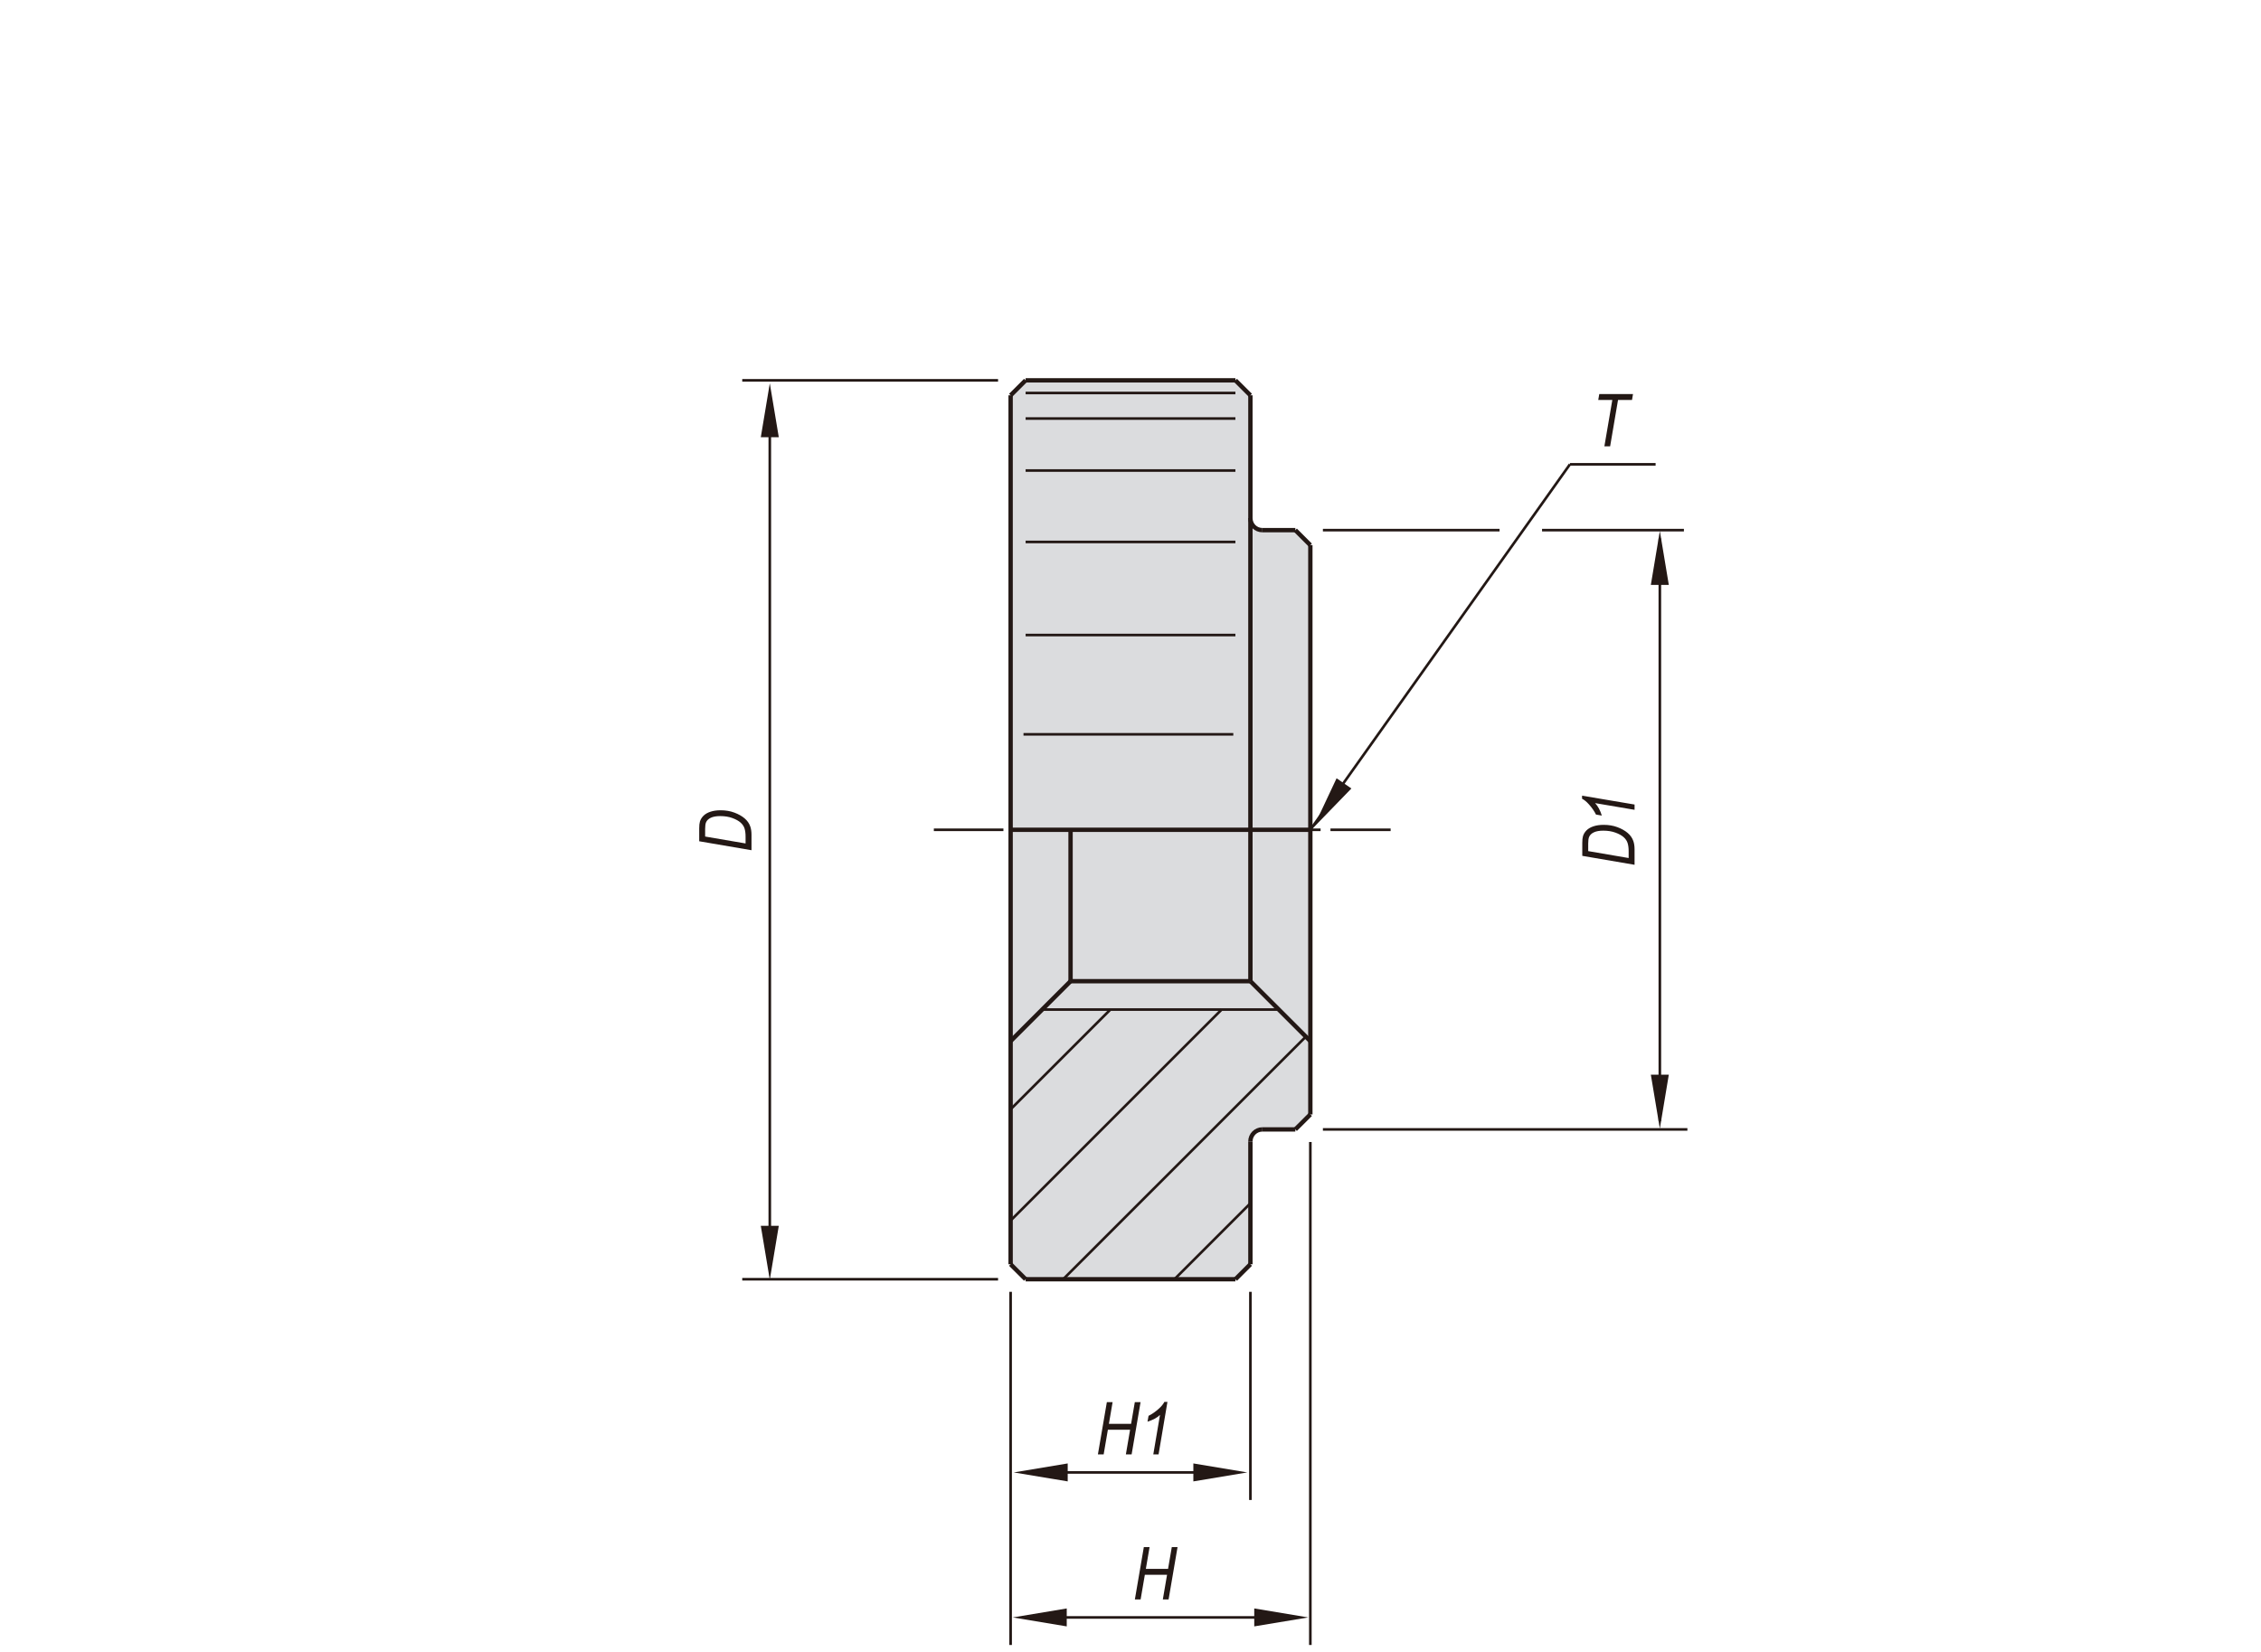 <?xml version="1.0" encoding="utf-8"?>
<!-- Generator: Adobe Illustrator 16.0.3, SVG Export Plug-In . SVG Version: 6.00 Build 0)  -->
<!DOCTYPE svg PUBLIC "-//W3C//DTD SVG 1.1//EN" "http://www.w3.org/Graphics/SVG/1.1/DTD/svg11.dtd">
<svg version="1.1" id="BJ753" xmlns="http://www.w3.org/2000/svg" xmlns:xlink="http://www.w3.org/1999/xlink" x="0px" y="0px"
	 width="650px" height="475px" viewBox="0 0 650 475" enable-background="new 0 0 650 475" xml:space="preserve">
<g>
	<path fill="#DBDCDE" d="M359.47,113.667l-4.31-4.302h-60.313l-4.31,4.302v249.868l4.31,4.301h60.313l4.31-4.301v-35.325
		c0-1.906,1.54-3.455,3.446-3.455h9.475l4.312-4.307V156.747l-4.312-4.31h-9.475c-1.906,0-3.446-1.54-3.446-3.445V113.667z"/>
</g>
<g>
	<path fill="none" stroke="#231815" stroke-width="0.75" stroke-miterlimit="10" d="M376.702,238.6"/>
	<path fill="none" stroke="#231815" stroke-width="0.75" stroke-miterlimit="10" d="M385.314,152.437"/>
	<path fill="none" stroke="#231815" stroke-width="0.75" stroke-miterlimit="10" d="M385.314,324.754"/>
	
		<line fill="none" stroke="#231815" stroke-width="1.25" stroke-miterlimit="10" x1="307.768" y1="238.6" x2="307.768" y2="282.136"/>
	
		<line fill="none" stroke="#231815" stroke-width="1.25" stroke-miterlimit="10" x1="376.702" y1="156.747" x2="376.702" y2="320.453"/>
	
		<line fill="none" stroke="#231815" stroke-width="1.25" stroke-miterlimit="10" x1="290.538" y1="363.535" x2="290.538" y2="113.667"/>
	
		<line fill="none" stroke="#231815" stroke-width="1.25" stroke-miterlimit="10" x1="359.47" y1="113.667" x2="359.47" y2="282.136"/>
	<path fill="none" stroke="#231815" stroke-width="0.75" stroke-miterlimit="10" d="M281.927,367.835"/>
	<path fill="none" stroke="#231815" stroke-width="0.75" stroke-miterlimit="10" d="M359.47,376.455"/>
	<path fill="none" stroke="#231815" stroke-width="0.75" stroke-miterlimit="10" d="M290.538,376.455"/>
	<path fill="none" stroke="#231815" stroke-width="0.75" stroke-miterlimit="10" d="M376.702,333.374"/>
	
		<line fill="none" stroke="#231815" stroke-width="1.25" stroke-miterlimit="10" x1="307.768" y1="282.136" x2="359.47" y2="282.136"/>
	
		<line fill="none" stroke="#231815" stroke-width="0.75" stroke-miterlimit="10" x1="299.611" y1="290.292" x2="367.627" y2="290.292"/>
	
		<line fill="none" stroke="#231815" stroke-width="1.25" stroke-miterlimit="10" x1="355.16" y1="367.835" x2="294.848" y2="367.835"/>
	
		<line fill="none" stroke="#231815" stroke-width="1.25" stroke-miterlimit="10" x1="290.538" y1="363.535" x2="294.848" y2="367.835"/>
	
		<line fill="none" stroke="#231815" stroke-width="1.25" stroke-miterlimit="10" x1="290.538" y1="299.367" x2="307.768" y2="282.136"/>
	<path fill="none" stroke="#231815" stroke-width="1.25" stroke-miterlimit="10" d="M362.916,324.754
		c-1.906,0-3.446,1.549-3.446,3.455"/>
	
		<line fill="none" stroke="#231815" stroke-width="1.25" stroke-miterlimit="10" x1="359.47" y1="328.209" x2="359.47" y2="363.535"/>
	
		<line fill="none" stroke="#231815" stroke-width="1.25" stroke-miterlimit="10" x1="359.47" y1="363.535" x2="355.16" y2="367.835"/>
	
		<line fill="none" stroke="#231815" stroke-width="1.25" stroke-miterlimit="10" x1="376.702" y1="299.367" x2="359.47" y2="282.136"/>
	
		<line fill="none" stroke="#231815" stroke-width="1.25" stroke-miterlimit="10" x1="372.391" y1="324.754" x2="362.916" y2="324.754"/>
	
		<line fill="none" stroke="#231815" stroke-width="1.25" stroke-miterlimit="10" x1="372.391" y1="324.754" x2="376.702" y2="320.453"/>
	<path fill="none" stroke="#231815" stroke-width="0.75" stroke-miterlimit="10" d="M281.927,109.365"/>
	<line fill="none" stroke="#231815" stroke-width="1.25" stroke-miterlimit="10" x1="376.702" y1="238.6" x2="290.538" y2="238.6"/>
	
		<line fill="none" stroke="#231815" stroke-width="0.75" stroke-miterlimit="10" stroke-dasharray="20,2.835,2.835,2.835" x1="268.465" y1="238.6" x2="399.784" y2="238.6"/>
	
		<line fill="none" stroke="#231815" stroke-width="0.75" stroke-miterlimit="10" x1="355.16" y1="112.999" x2="294.848" y2="112.999"/>
	
		<line fill="none" stroke="#231815" stroke-width="0.75" stroke-miterlimit="10" x1="354.555" y1="211.147" x2="294.238" y2="211.147"/>
	
		<line fill="none" stroke="#231815" stroke-width="0.75" stroke-miterlimit="10" x1="355.16" y1="182.598" x2="294.848" y2="182.598"/>
	
		<line fill="none" stroke="#231815" stroke-width="0.75" stroke-miterlimit="10" x1="355.16" y1="155.831" x2="294.848" y2="155.831"/>
	
		<line fill="none" stroke="#231815" stroke-width="0.75" stroke-miterlimit="10" x1="355.16" y1="135.296" x2="294.848" y2="135.296"/>
	
		<line fill="none" stroke="#231815" stroke-width="0.75" stroke-miterlimit="10" x1="355.16" y1="120.345" x2="294.848" y2="120.345"/>
	
		<line fill="none" stroke="#231815" stroke-width="1.25" stroke-miterlimit="10" x1="294.848" y1="109.365" x2="355.16" y2="109.365"/>
	
		<line fill="none" stroke="#231815" stroke-width="1.25" stroke-miterlimit="10" x1="294.848" y1="109.365" x2="290.538" y2="113.667"/>
	
		<line fill="none" stroke="#231815" stroke-width="1.25" stroke-miterlimit="10" x1="362.916" y1="152.437" x2="372.391" y2="152.437"/>
	
		<line fill="none" stroke="#231815" stroke-width="1.25" stroke-miterlimit="10" x1="355.16" y1="109.365" x2="359.47" y2="113.667"/>
	<path fill="none" stroke="#231815" stroke-width="1.25" stroke-miterlimit="10" d="M359.47,148.992c0,1.905,1.54,3.445,3.446,3.445
		"/>
	
		<line fill="none" stroke="#231815" stroke-width="1.25" stroke-miterlimit="10" x1="372.391" y1="152.437" x2="376.702" y2="156.747"/>
	
		<line fill="none" stroke="#231815" stroke-width="0.75" stroke-miterlimit="10" x1="290.538" y1="350.952" x2="351.197" y2="290.292"/>
	
		<line fill="none" stroke="#231815" stroke-width="0.75" stroke-miterlimit="10" x1="290.538" y1="318.965" x2="319.211" y2="290.292"/>
	
		<line fill="none" stroke="#231815" stroke-width="0.75" stroke-miterlimit="10" x1="305.641" y1="367.835" x2="375.412" y2="298.075"/>
	
		<line fill="none" stroke="#231815" stroke-width="0.75" stroke-miterlimit="10" x1="337.627" y1="367.835" x2="359.47" y2="345.992"/>
</g>
<polygon fill="#231815" points="218.717,352.479 223.889,352.479 221.303,367.989 "/>
<polygon fill="#231815" points="218.717,125.714 223.889,125.714 221.303,110.212 "/>
<line fill="none" stroke="#231815" stroke-width="0.75" stroke-miterlimit="10" x1="221.303" y1="123.422" x2="221.303" y2="355.422"/>
<line fill="none" stroke="#231815" stroke-width="0.75" stroke-miterlimit="10" x1="286.927" y1="367.835" x2="213.382" y2="367.835"/>
<line fill="none" stroke="#231815" stroke-width="0.75" stroke-miterlimit="10" x1="286.927" y1="109.365" x2="213.382" y2="109.365"/>
<g>
	<path fill="#231815" d="M216.043,244.472l-15.032-2.573v-3.718c0-0.833,0.065-1.468,0.195-1.905
		c0.185-0.642,0.53-1.213,1.036-1.715s1.179-0.89,2.02-1.163s1.808-0.41,2.902-0.41c1.456,0,2.777,0.224,3.963,0.671
		c1.187,0.447,2.166,1,2.938,1.66c0.772,0.659,1.313,1.429,1.62,2.31c0.239,0.669,0.359,1.472,0.359,2.408V244.472z
		 M214.341,242.527v-1.953c0-0.914-0.098-1.69-0.292-2.328s-0.575-1.209-1.139-1.714c-0.564-0.504-1.356-0.943-2.376-1.314
		c-1.019-0.372-2.179-0.558-3.479-0.558c-1.143,0-2.051,0.162-2.725,0.485c-0.674,0.324-1.127,0.765-1.36,1.324
		c-0.171,0.402-0.256,1.032-0.256,1.891v2.177L214.341,242.527z"/>
</g>
<g>
</g>
<polygon fill="#231815" points="474.59,309.02 479.755,309.02 477.176,324.523 "/>
<polygon fill="#231815" points="474.59,168.178 479.755,168.178 477.176,152.669 "/>
<line fill="none" stroke="#231815" stroke-width="0.75" stroke-miterlimit="10" x1="376.702" y1="238.6" x2="451.326" y2="133.515"/>
<line fill="none" stroke="#231815" stroke-width="0.75" stroke-miterlimit="10" x1="380.314" y1="152.437" x2="431.098" y2="152.437"/>
<line fill="none" stroke="#231815" stroke-width="0.75" stroke-miterlimit="10" x1="380.314" y1="324.754" x2="485.098" y2="324.754"/>
<line fill="none" stroke="#231815" stroke-width="0.75" stroke-miterlimit="10" x1="477.177" y1="322.376" x2="477.177" y2="154.823"/>
<line fill="none" stroke="#231815" stroke-width="0.75" stroke-miterlimit="10" x1="451.326" y1="133.515" x2="475.958" y2="133.515"/>
<g>
	<path fill="#231815" d="M469.911,248.665l-15.032-2.573v-3.719c0-0.832,0.065-1.468,0.194-1.904
		c0.186-0.643,0.53-1.214,1.036-1.716s1.179-0.89,2.021-1.163c0.84-0.273,1.808-0.41,2.901-0.41c1.456,0,2.777,0.224,3.963,0.671
		c1.187,0.447,2.166,1,2.938,1.66c0.772,0.658,1.313,1.429,1.619,2.31c0.24,0.669,0.359,1.472,0.359,2.407V248.665z
		 M468.209,246.719v-1.954c0-0.914-0.098-1.689-0.292-2.328c-0.195-0.637-0.575-1.209-1.14-1.713
		c-0.564-0.505-1.356-0.943-2.376-1.314c-1.02-0.372-2.179-0.559-3.479-0.559c-1.143,0-2.051,0.162-2.725,0.486
		c-0.674,0.323-1.127,0.765-1.359,1.323c-0.171,0.401-0.257,1.032-0.257,1.891v2.177L468.209,246.719z"/>
	<path fill="#231815" d="M469.911,232.853l-11.352-1.926c0.808,0.844,1.453,2.039,1.938,3.587l-1.682-0.298
		c-0.479-0.98-1.159-1.961-2.04-2.941c-0.663-0.748-1.316-1.282-1.959-1.604v-0.886l15.094,2.551V232.853z"/>
</g>
<g>
</g>
<g>
	<path fill="#231815" d="M461.234,128.335l2.281-13.33h-4.045l0.298-1.702h9.695l-0.287,1.702h-4.018l-2.271,13.33H461.234z"/>
</g>
<polygon fill="#231815" points="388.502,226.723 384.247,223.783 377.563,238.006 "/>
<polygon fill="#231815" points="306.67,462.493 306.67,467.657 291.154,465.079 "/>
<polygon fill="#231815" points="306.947,420.799 306.947,425.963 291.431,423.385 "/>
<polygon fill="#231815" points="360.576,462.493 360.576,467.657 376.086,465.079 "/>
<polygon fill="#231815" points="343.068,420.799 343.068,425.963 358.576,423.385 "/>
<line fill="none" stroke="#231815" stroke-width="0.75" stroke-miterlimit="10" x1="359.47" y1="371.455" x2="359.47" y2="431.307"/>
<line fill="none" stroke="#231815" stroke-width="0.75" stroke-miterlimit="10" x1="290.538" y1="371.455" x2="290.538" y2="473"/>
<line fill="none" stroke="#231815" stroke-width="0.75" stroke-miterlimit="10" x1="376.702" y1="328.374" x2="376.702" y2="473"/>
<line fill="none" stroke="#231815" stroke-width="0.75" stroke-miterlimit="10" x1="303.933" y1="423.386" x2="346.084" y2="423.386"/>
<line fill="none" stroke="#231815" stroke-width="0.75" stroke-miterlimit="10" x1="365.314" y1="465.079" x2="301.933" y2="465.079"/>
<g>
	<path fill="#231815" d="M315.628,418.205l2.574-15.032h1.654l-1.069,6.245h6.385l1.068-6.245h1.654l-2.574,15.032h-1.653
		l1.213-7.086h-6.385l-1.213,7.086H315.628z"/>
	<path fill="#231815" d="M331.553,418.205l1.926-11.352c-0.844,0.808-2.039,1.453-3.588,1.938l0.299-1.682
		c0.98-0.479,1.961-1.159,2.941-2.04c0.748-0.663,1.282-1.316,1.604-1.959h0.886l-2.551,15.094H331.553z"/>
</g>
<g>
	<path fill="#231815" d="M326.256,459.898l2.574-15.032h1.653l-1.069,6.245h6.385l1.07-6.245h1.653l-2.573,15.032h-1.654
		l1.213-7.086h-6.385l-1.213,7.086H326.256z"/>
</g>
<line fill="none" stroke="#231815" stroke-width="0.75" stroke-miterlimit="10" x1="443.314" y1="152.437" x2="484.098" y2="152.437"/>
</svg>
